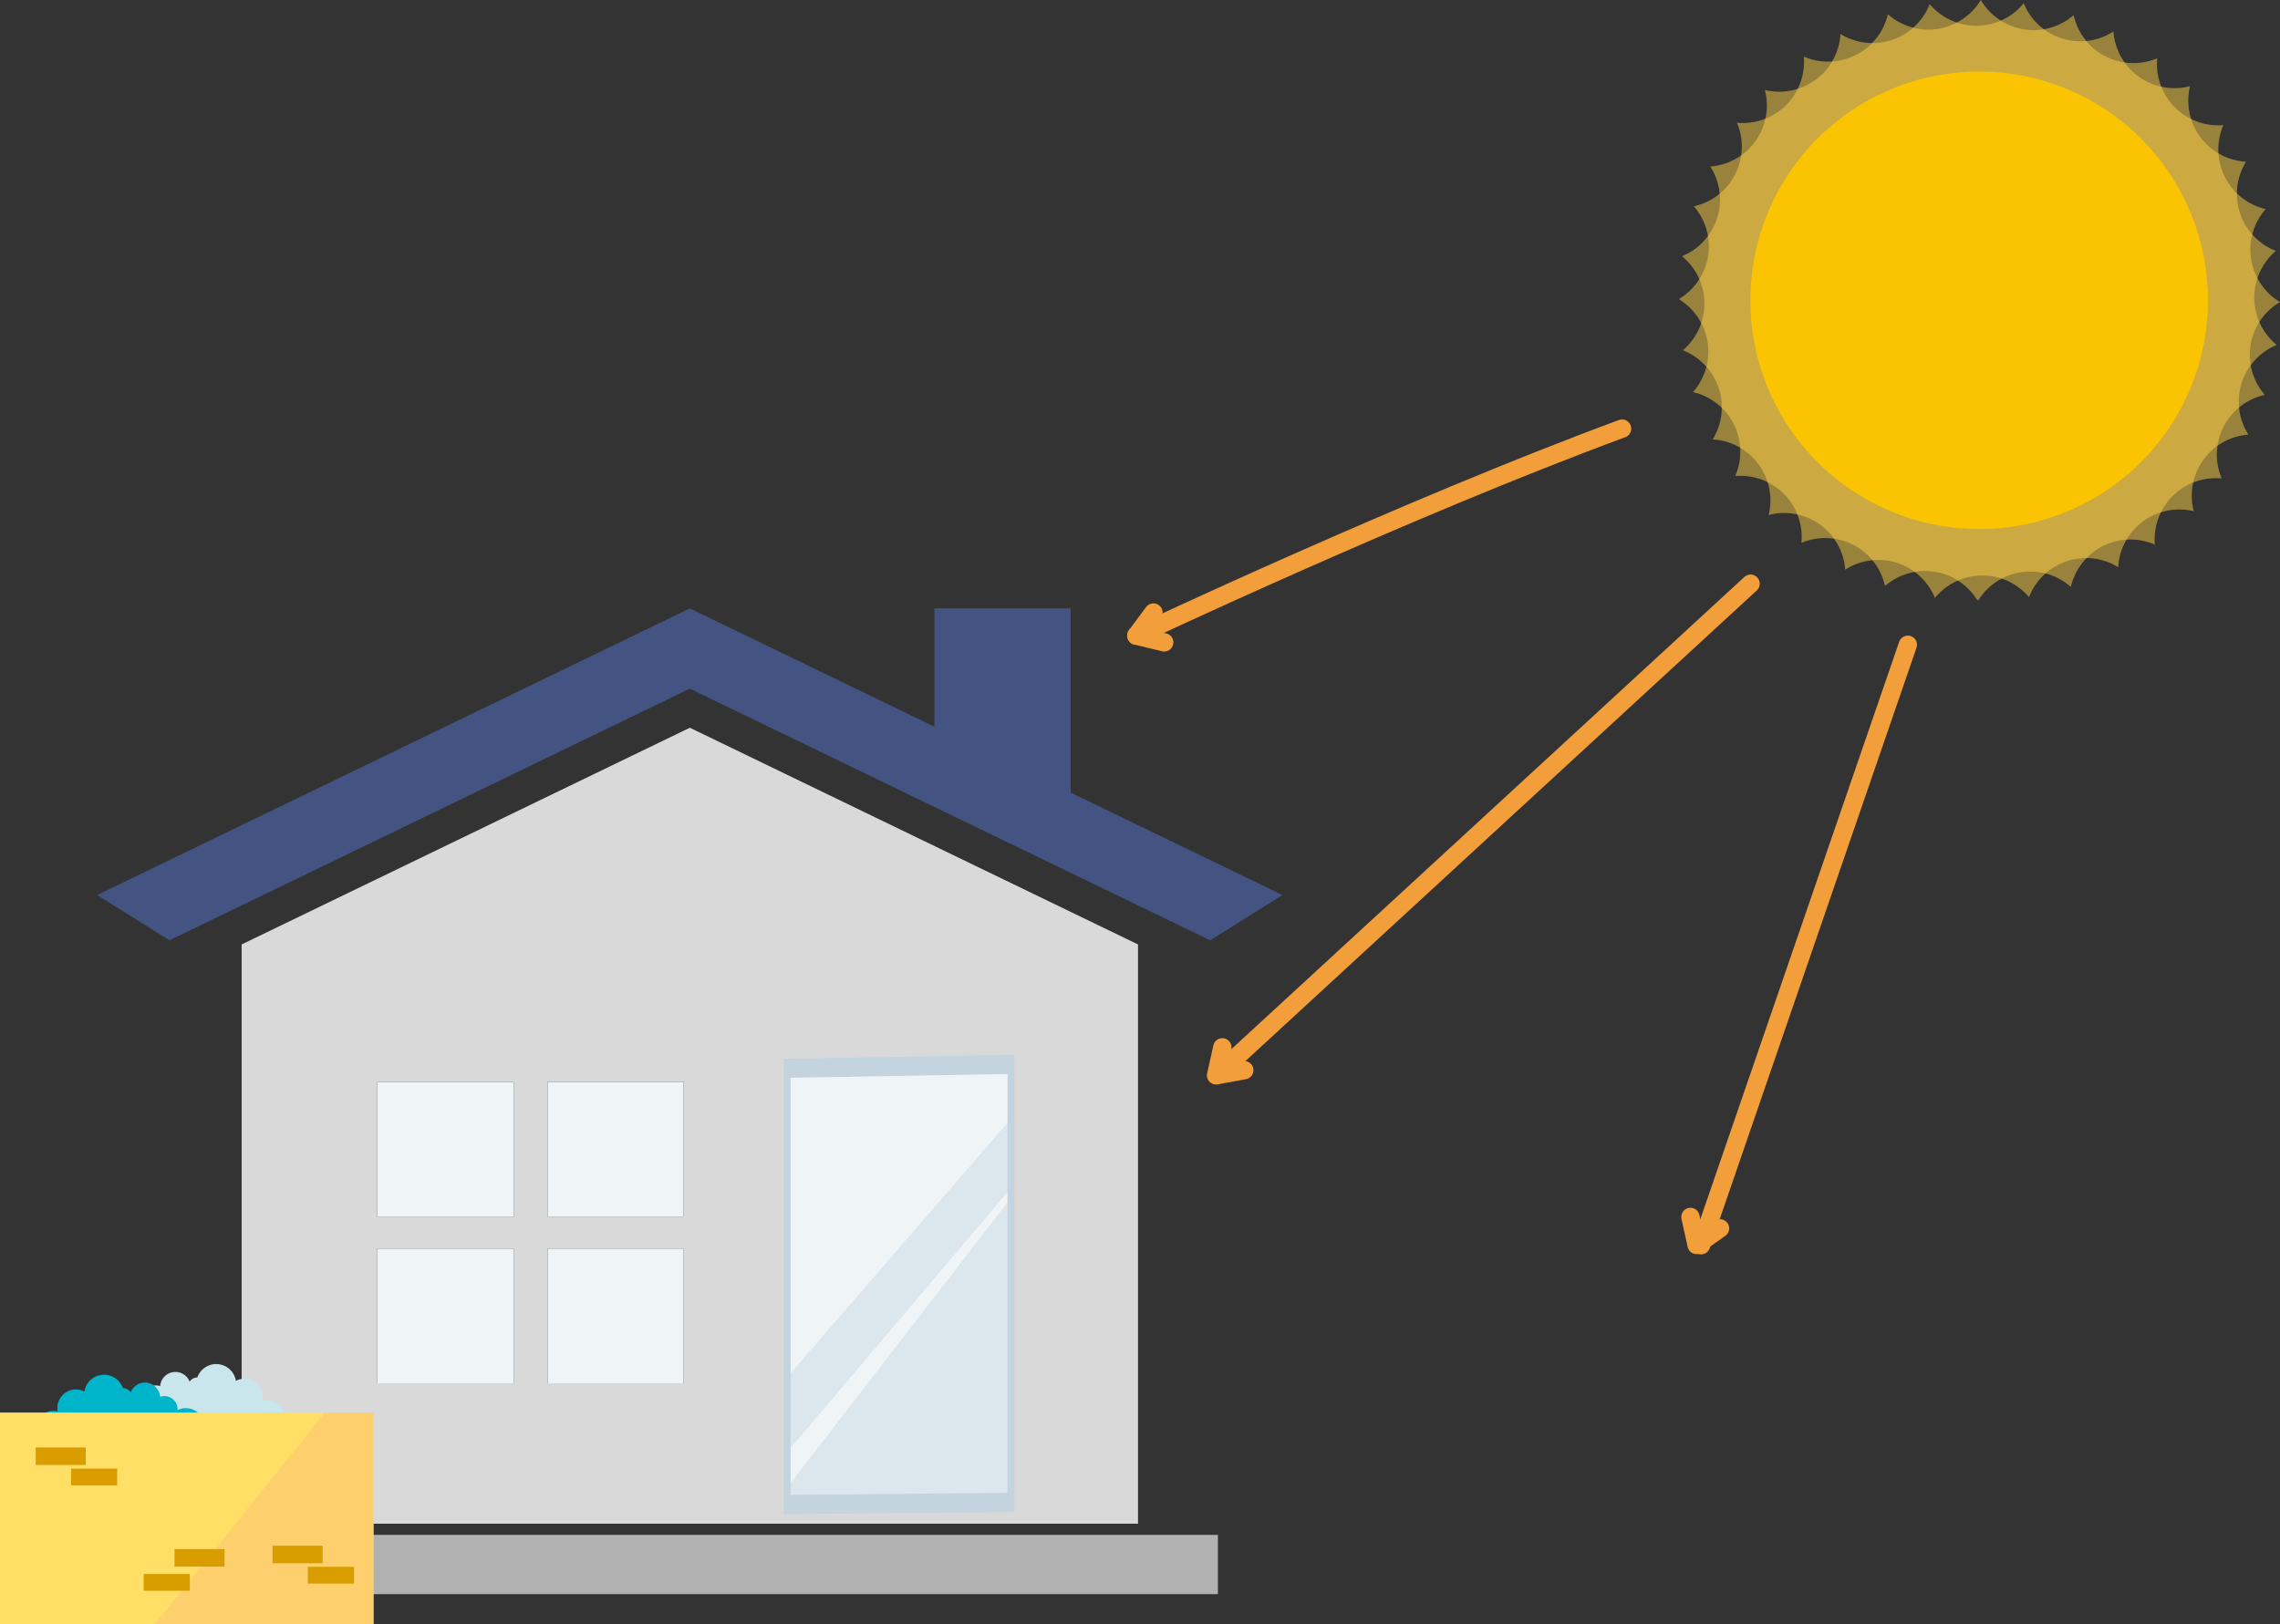 <svg xmlns="http://www.w3.org/2000/svg" xmlns:xlink="http://www.w3.org/1999/xlink" width="224.006" height="159.606" viewBox="0 0 224.006 159.606">
  <rect x="0" y="0" width="224.006" height="159.606" fill="#333333" stroke="none"/>
  <defs>
    <clipPath id="clip-path">
      <rect id="Rectangle_14333" data-name="Rectangle 14333" width="126.005" height="99.821" fill="none"/>
    </clipPath>
    <clipPath id="clip-path-2">
      <rect id="Rectangle_14338" data-name="Rectangle 14338" width="59" height="59" transform="translate(0.254)" fill="none"/>
    </clipPath>
    <clipPath id="clip-path-4">
      <rect id="Rectangle_14334" data-name="Rectangle 14334" width="58.429" height="58.429" fill="none"/>
    </clipPath>
    <clipPath id="clip-path-6">
      <path id="Path_362121" data-name="Path 362121" d="M14.469,29.172A22.481,22.481,0,1,0,35.927,13.423,22.5,22.5,0,0,0,14.469,29.172" transform="translate(-13.423 -13.423)" fill="none"/>
    </clipPath>
    <radialGradient id="radial-gradient" cx="0.521" cy="0.494" r="0.361" gradientTransform="matrix(0, 1, 1.029, 0, -0.966, 0.939)" gradientUnits="objectBoundingBox">
      <stop offset="0" stop-color="#ffe69d"/>
      <stop offset="1" stop-color="#fac403"/>
    </radialGradient>
  </defs>
  <g id="Group_77712" data-name="Group 77712" transform="translate(-842.994 -6071)">
    <g id="Group_75739" data-name="Group 75739" transform="translate(842.994 6130.785)">
      <rect id="Rectangle_14321" data-name="Rectangle 14321" width="107.739" height="5.824" transform="translate(11.919 91.039)" fill="#b1b1b1"/>
      <rect id="Rectangle_14322" data-name="Rectangle 14322" width="13.383" height="13.241" transform="translate(53.791 62.904)" fill="#eff4f7"/>
      <rect id="Rectangle_14323" data-name="Rectangle 14323" width="13.383" height="13.24" transform="translate(37.079 46.52)" fill="#eff4f7"/>
      <rect id="Rectangle_14324" data-name="Rectangle 14324" width="13.383" height="13.241" transform="translate(37.079 62.904)" fill="#eff4f7"/>
      <rect id="Rectangle_14325" data-name="Rectangle 14325" width="13.383" height="13.24" transform="translate(53.791 46.52)" fill="#eff4f7"/>
      <path id="Path_362110" data-name="Path 362110" d="M27.465,34.861v56.92h88.067V34.861L71.5,13.566ZM54.187,77.984H40.8V64.743H54.187Zm0-16.385H40.8V48.36H54.187ZM70.9,77.984H57.515V64.743H70.9Zm0-16.385H57.515V48.36H70.9ZM81.93,48.686H102.2V87.158H81.93Z" transform="translate(-3.724 -1.84)" fill="#d9d9d9"/>
      <path id="Path_362111" data-name="Path 362111" d="M93.3,0V11.622L69.272,0,11.045,28.164l7.1,4.452L69.272,7.885,120.4,32.616l7.1-4.452L106.687,18.1V0Z" transform="translate(-1.498 0)" fill="#435482"/>
      <g id="Group_75738" data-name="Group 75738">
        <g id="Group_75737" data-name="Group 75737" clip-path="url(#clip-path)">
          <path id="Path_362112" data-name="Path 362112" d="M13.43,91.944a1.828,1.828,0,0,1,2.378-2.572c0-.019-.005-.036-.005-.055a1.3,1.3,0,0,1,1.721-1.243,1.5,1.5,0,0,1,2.894-.441.923.923,0,0,1,.759-.417,1.961,1.961,0,0,1,3.786.333,1.828,1.828,0,0,1,2.661,1.637,1.693,1.693,0,0,1-.031.3,2.013,2.013,0,0,1,2.394,2,2.075,2.075,0,0,1-.057.461Z" transform="translate(-1.787 -11.649)" fill="#c8e6ec"/>
          <path id="Path_362113" data-name="Path 362113" d="M20.336,93.157a1.829,1.829,0,0,0-2.378-2.572c0-.018.006-.036.006-.054a1.3,1.3,0,0,0-1.721-1.243,1.5,1.5,0,0,0-2.895-.442.917.917,0,0,0-.758-.417,1.961,1.961,0,0,0-3.787.333,1.813,1.813,0,0,0-.82-.2A1.84,1.84,0,0,0,6.143,90.4a1.7,1.7,0,0,0,.031.3,1.97,1.97,0,0,0-.358-.037A2.037,2.037,0,0,0,3.78,92.7a2.133,2.133,0,0,0,.056.461Z" transform="translate(-0.513 -11.813)" fill="#00b4c9"/>
          <rect id="Rectangle_14326" data-name="Rectangle 14326" width="36.713" height="20.782" transform="translate(0 79.039)" fill="#fdd06d"/>
          <path id="Path_362114" data-name="Path 362114" d="M0,91.439v20.782H15.187L31.919,91.439Z" transform="translate(0 -12.4)" fill="#ffdf66"/>
          <rect id="Rectangle_14327" data-name="Rectangle 14327" width="4.917" height="1.721" transform="translate(26.775 92.102)" fill="#da9d00"/>
          <rect id="Rectangle_14328" data-name="Rectangle 14328" width="4.535" height="1.648" transform="translate(30.246 94.178)" fill="#da9d00"/>
          <rect id="Rectangle_14329" data-name="Rectangle 14329" width="4.916" height="1.721" transform="translate(3.507 82.448)" fill="#da9d00"/>
          <rect id="Rectangle_14330" data-name="Rectangle 14330" width="4.535" height="1.648" transform="translate(6.978 84.525)" fill="#da9d00"/>
          <rect id="Rectangle_14331" data-name="Rectangle 14331" width="4.916" height="1.722" transform="translate(17.145 92.432)" fill="#da9d00"/>
          <rect id="Rectangle_14332" data-name="Rectangle 14332" width="4.535" height="1.648" transform="translate(14.117 94.883)" fill="#da9d00"/>
          <path id="Path_362115" data-name="Path 362115" d="M89.076,51.131l22.662-.389v44.93l-22.662.211Z" transform="translate(-12.079 -6.881)" fill="#c3d4df"/>
          <path id="Path_362116" data-name="Path 362116" d="M89.867,53.307V94.287l21.3-.2V52.942Z" transform="translate(-12.187 -7.179)" fill="#dce6ed"/>
          <path id="Path_362117" data-name="Path 362117" d="M89.867,53.307V82.334l21.3-24.6V52.942Z" transform="translate(-12.187 -7.179)" fill="#eff4f7"/>
          <path id="Path_362118" data-name="Path 362118" d="M89.867,91.5V94.94L111.151,67.4V66.387Z" transform="translate(-12.187 -9.003)" fill="#eff4f7"/>
        </g>
      </g>
    </g>
    <g id="Group_75751" data-name="Group 75751" transform="translate(1007.961 6071)">
      <g id="Group_75750" data-name="Group 75750" transform="translate(-0.215)" clip-path="url(#clip-path-2)">
        <g id="Group_75747" data-name="Group 75747" transform="translate(0 0)">
          <g id="Group_75746" data-name="Group 75746" clip-path="url(#clip-path-2)">
            <g id="Group_75742" data-name="Group 75742" transform="translate(0.502 0.323)" opacity="0.5">
              <g id="Group_75741" data-name="Group 75741">
                <g id="Group_75740" data-name="Group 75740" clip-path="url(#clip-path-4)">
                  <path id="Path_362119" data-name="Path 362119" d="M43.005,3.394h0A6.015,6.015,0,0,0,50.53,8.759a6.015,6.015,0,0,0,5.5,7.428,6.015,6.015,0,0,0,2.935,8.763,6.015,6.015,0,0,0,.082,9.241A6.015,6.015,0,0,0,56.269,43,6.015,6.015,0,0,0,50.9,50.53a6.015,6.015,0,0,0-7.428,5.5,6.015,6.015,0,0,0-8.763,2.935,6.015,6.015,0,0,0-9.241.083,6.015,6.015,0,0,0-8.814-2.777A6.016,6.016,0,0,0,9.133,50.9h0a6.015,6.015,0,0,0-5.5-7.427A6.016,6.016,0,0,0,.7,34.714a6.016,6.016,0,0,0-.082-9.241,6.015,6.015,0,0,0,2.777-8.814A6.016,6.016,0,0,0,8.759,9.133a6.016,6.016,0,0,0,7.428-5.5A6.015,6.015,0,0,0,24.949.7,6.015,6.015,0,0,0,34.19.617a6.015,6.015,0,0,0,8.815,2.777" transform="translate(-0.618 -0.617)" fill="#ffd145"/>
                </g>
              </g>
            </g>
            <g id="Group_75745" data-name="Group 75745" opacity="0.5">
              <g id="Group_75744" data-name="Group 75744">
                <g id="Group_75743" data-name="Group 75743" clip-path="url(#clip-path-2)">
                  <path id="Path_362120" data-name="Path 362120" d="M47.015,5.725h0a6.014,6.014,0,0,0,6.5,6.566,6.015,6.015,0,0,0,4.156,8.255,6.015,6.015,0,0,0,1.4,9.134,6.015,6.015,0,0,0-1.49,9.121,6.015,6.015,0,0,0-4.235,8.214,6.016,6.016,0,0,0-6.567,6.5,6.015,6.015,0,0,0-8.254,4.156,6.015,6.015,0,0,0-9.135,1.4,6.015,6.015,0,0,0-9.121-1.49,6.016,6.016,0,0,0-8.214-4.235,6.015,6.015,0,0,0-6.5-6.566A6.015,6.015,0,0,0,1.4,38.529,6.015,6.015,0,0,0,0,29.394a6.014,6.014,0,0,0,1.489-9.121A6.015,6.015,0,0,0,5.725,12.06h0a6.015,6.015,0,0,0,6.566-6.5A6.016,6.016,0,0,0,20.546,1.4,6.015,6.015,0,0,0,29.68,0,6.015,6.015,0,0,0,38.8,1.49a6.016,6.016,0,0,0,8.214,4.235" transform="translate(0.179 0)" fill="#ffd145"/>
                </g>
              </g>
            </g>
          </g>
        </g>
        <g id="Group_75749" data-name="Group 75749" transform="translate(7.206 7.027)">
          <g id="Group_75748" data-name="Group 75748" clip-path="url(#clip-path-6)">
            <rect id="Rectangle_14337" data-name="Rectangle 14337" width="60.649" height="62.406" transform="translate(-16.363 43.402) rotate(-72.513)" fill="url(#radial-gradient)"/>
          </g>
        </g>
      </g>
    </g>
    <g id="Group_75753" data-name="Group 75753" transform="translate(1022.709 6100.638) rotate(66)">
      <g id="Group_75755" data-name="Group 75755">
        <g id="Group_75757" data-name="Group 75757" transform="translate(-10.128 -16.157)">
          <path id="Path_362129" data-name="Path 362129" d="M34.159,85.617,11.794,19.277" transform="translate(20.515 15.21)" fill="none" stroke="#f29e3b" stroke-linecap="round" stroke-width="1.8"/>
          <path id="Path_362123" data-name="Path 362123" d="M41.594,113.195l-.9,2.672-2.112-1.873" transform="matrix(0.996, -0.087, 0.087, 0.996, 4.473, -9.751)" fill="none" stroke="#f29e3b" stroke-linecap="round" stroke-linejoin="round" stroke-width="1.8"/>
        </g>
        <g id="Group_75754" data-name="Group 75754" transform="matrix(0.946, 0.326, -0.326, 0.946, 6.898, -33.472)">
          <path id="Path_362128" data-name="Path 362128" d="M23.819,87.206S13.666,59.726,7.712,37.925" transform="translate(7.328 17.293)" fill="none" stroke="#f29e3b" stroke-linecap="round" stroke-width="1.8"/>
          <path id="Path_362125" data-name="Path 362125" d="M25.616,109.488l-.9,2.672-2.112-1.873" transform="translate(6.428 -7.66)" fill="none" stroke="#f29e3b" stroke-linecap="round" stroke-linejoin="round" stroke-width="1.8"/>
        </g>
        <g id="Group_75756" data-name="Group 75756" transform="translate(-7.092 10.577) rotate(-16)">
          <line id="Line_467" data-name="Line 467" y1="62.406" transform="translate(40.529 7.542) rotate(-31)" fill="none" stroke="#f29e3b" stroke-linecap="round" stroke-linejoin="round" stroke-width="1.8"/>
          <path id="Path_362127" data-name="Path 362127" d="M78.142,131.73l-.9,2.672-2.112-1.873" transform="translate(-35.09 -50.371) rotate(-14)" fill="none" stroke="#f29e3b" stroke-linecap="round" stroke-linejoin="round" stroke-width="1.8"/>
        </g>
      </g>
    </g>
  </g>
</svg>
